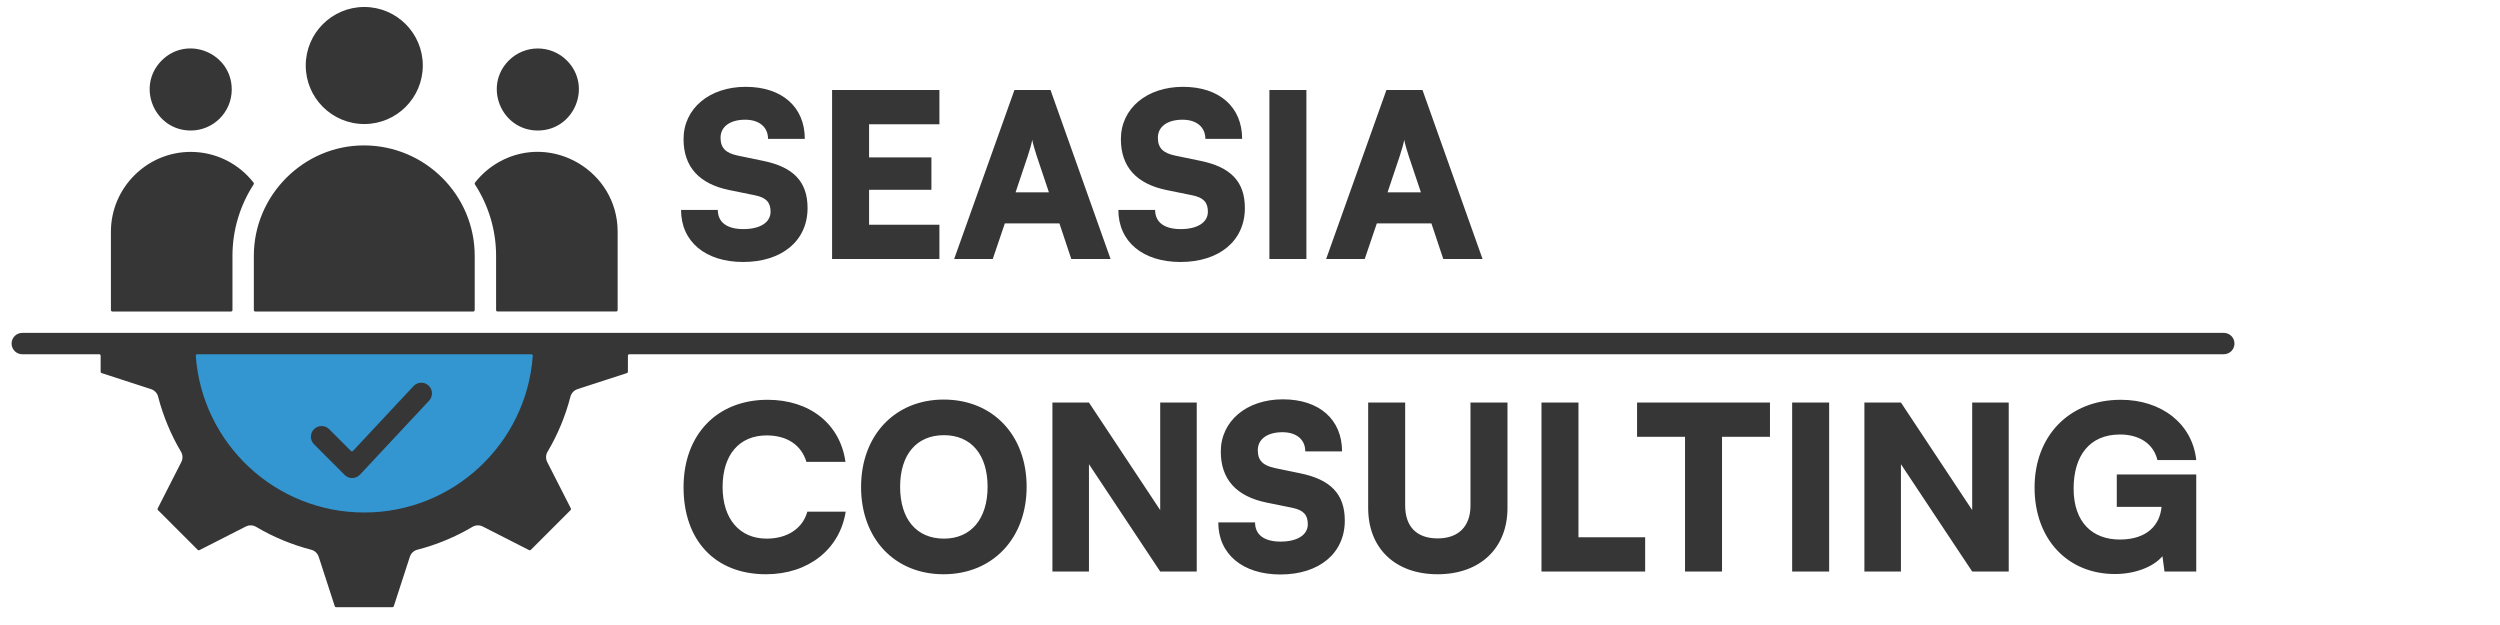 <svg width="208" height="52" viewBox="0 0 208 52" fill="none" xmlns="http://www.w3.org/2000/svg">
<g clip-path="url(#clip0_830_166)">
<path d="M27.363 43.393C18.109 40.22 15.754 32.431 15.732 28.934L45.337 28.932L45.283 30.41C43.803 42.609 32.72 44.148 27.363 43.393Z" fill="#3396D1" stroke="#3396D1" stroke-width="1.239"/>
<path fill-rule="evenodd" clip-rule="evenodd" d="M26.127 36.964C25.78 36.617 25.78 36.054 26.127 35.707C26.475 35.36 27.038 35.36 27.385 35.707L29.197 37.519C29.221 37.543 29.25 37.554 29.283 37.554C29.316 37.553 29.345 37.541 29.367 37.516L34.405 32.123C34.738 31.764 35.3 31.744 35.658 32.078C36.017 32.411 36.038 32.973 35.704 33.332L29.994 39.446L29.991 39.449C29.624 39.865 29.04 39.877 28.675 39.513L26.127 36.964ZM42.334 5.032C40.19 7.177 41.716 10.859 44.748 10.859C47.78 10.859 49.306 7.177 47.162 5.032C45.829 3.7 43.667 3.7 42.334 5.032ZM19.281 7.446C19.281 4.414 15.599 2.888 13.454 5.032C11.31 7.177 12.836 10.859 15.868 10.859C17.753 10.859 19.281 9.331 19.281 7.446ZM30.323 10.32C33.006 10.312 35.177 8.135 35.177 5.45C35.177 2.761 32.997 0.581 30.308 0.581C27.619 0.581 25.438 2.761 25.438 5.45C25.439 8.142 27.614 10.32 30.323 10.32ZM39.509 15.336C40.625 17.053 41.275 19.098 41.275 21.287V25.798C41.275 25.863 41.328 25.916 41.394 25.916H51.27C51.335 25.916 51.388 25.863 51.388 25.798V19.278C51.388 14.245 45.941 11.03 41.551 13.459C40.762 13.895 40.069 14.49 39.515 15.199C39.484 15.239 39.481 15.293 39.509 15.336ZM21.119 21.287C21.119 16.23 25.282 12.087 30.292 12.098C35.384 12.11 39.496 16.239 39.496 21.287V25.798C39.496 25.863 39.443 25.917 39.378 25.917H21.238C21.173 25.917 21.119 25.863 21.119 25.798V21.287ZM9.346 25.917H19.222C19.288 25.917 19.341 25.863 19.341 25.798V21.287C19.341 19.098 19.991 17.053 21.107 15.336C21.135 15.293 21.132 15.239 21.101 15.199C18.648 12.058 14.02 11.748 11.179 14.589C9.975 15.793 9.228 17.453 9.228 19.278V25.798C9.228 25.863 9.281 25.917 9.346 25.917ZM8.455 31.04L12.572 32.378C12.892 32.482 13.112 32.749 13.17 33.058C13.171 33.06 13.171 33.063 13.172 33.066C13.375 33.843 13.634 34.609 13.945 35.358C14.264 36.13 14.637 36.874 15.059 37.586C15.219 37.858 15.219 38.179 15.086 38.441L13.12 42.301C13.096 42.348 13.105 42.402 13.142 42.439L16.454 45.751C16.491 45.788 16.545 45.796 16.591 45.772L20.451 43.806C20.745 43.656 21.083 43.686 21.34 43.854L21.345 43.856C22.046 44.269 22.777 44.634 23.535 44.948C24.304 45.267 25.091 45.532 25.889 45.737C26.194 45.815 26.422 46.042 26.512 46.321L26.515 46.32L27.852 50.437C27.868 50.487 27.913 50.519 27.965 50.519H32.651C32.703 50.519 32.747 50.487 32.763 50.437L34.101 46.32C34.205 46.001 34.473 45.78 34.781 45.722C34.784 45.721 34.786 45.721 34.789 45.72C35.566 45.517 36.332 45.258 37.082 44.947C37.853 44.628 38.598 44.255 39.31 43.833C39.581 43.673 39.903 43.674 40.164 43.806L44.025 45.772C44.071 45.796 44.125 45.787 44.162 45.751L47.474 42.439C47.511 42.402 47.52 42.348 47.496 42.301L45.529 38.441C45.379 38.147 45.409 37.809 45.577 37.552L45.58 37.547C45.992 36.847 46.358 36.115 46.672 35.358C46.991 34.588 47.255 33.801 47.46 33.003C47.538 32.698 47.766 32.471 48.044 32.38L48.044 32.377L52.16 31.04C52.21 31.024 52.242 30.979 52.242 30.927V29.592C52.242 29.527 52.295 29.473 52.361 29.473H185.019C185.51 29.473 185.908 29.075 185.908 28.584C185.908 28.093 185.51 27.695 185.019 27.695C166.049 27.695 20.823 27.695 1.852 27.695C1.361 27.695 0.963 28.093 0.963 28.584C0.963 29.075 1.361 29.473 1.852 29.473H8.254C8.32 29.473 8.373 29.527 8.373 29.592V30.927C8.373 30.98 8.405 31.024 8.455 31.04ZM44.327 29.601C44.329 29.567 44.319 29.537 44.295 29.512C44.272 29.486 44.243 29.474 44.208 29.474C34.941 29.474 25.674 29.474 16.407 29.474C16.373 29.474 16.344 29.486 16.321 29.512C16.297 29.537 16.287 29.567 16.289 29.601C16.811 36.91 22.909 42.64 30.308 42.64C37.707 42.64 43.805 36.91 44.327 29.601Z" fill="#363636"/>
<path d="M56.871 11.575C56.871 9.029 59.019 7.224 62.039 7.224C65.061 7.224 66.96 8.896 66.96 11.556H63.901C63.901 10.568 63.16 9.96 62.002 9.96C60.748 9.96 59.95 10.53 59.95 11.461C59.95 12.316 60.386 12.734 61.374 12.943L63.483 13.38C65.992 13.893 67.189 15.09 67.189 17.313C67.189 20.03 65.061 21.797 61.831 21.797C58.696 21.797 56.663 20.106 56.663 17.465H59.721C59.721 18.491 60.481 19.061 61.849 19.061C63.236 19.061 64.111 18.51 64.111 17.617C64.111 16.838 63.749 16.439 62.819 16.249L60.672 15.812C58.163 15.299 56.871 13.874 56.871 11.575ZM78.159 21.55H69.229V7.49H78.159V10.34H72.307V13.095H77.494V15.793H72.307V18.7H78.159V21.55ZM82.596 21.55H79.385L84.401 7.49H87.403L92.4 21.55H89.132L88.144 18.586H83.603L82.596 21.55ZM85.503 13L84.496 16.002H87.27L86.263 13C86.111 12.525 85.94 11.974 85.883 11.632C85.826 11.955 85.674 12.487 85.503 13ZM93.257 11.575C93.257 9.029 95.404 7.224 98.425 7.224C101.446 7.224 103.346 8.896 103.346 11.556H100.287C100.287 10.568 99.546 9.96 98.387 9.96C97.133 9.96 96.335 10.53 96.335 11.461C96.335 12.316 96.772 12.734 97.76 12.943L99.869 13.38C102.377 13.893 103.574 15.09 103.574 17.313C103.574 20.03 101.446 21.797 98.216 21.797C95.081 21.797 93.048 20.106 93.048 17.465H96.107C96.107 18.491 96.867 19.061 98.235 19.061C99.622 19.061 100.496 18.51 100.496 17.617C100.496 16.838 100.135 16.439 99.204 16.249L97.057 15.812C94.549 15.299 93.257 13.874 93.257 11.575ZM108.692 7.49V21.55H105.614V7.49H108.692ZM113.545 21.55H110.334L115.35 7.49H118.352L123.349 21.55H120.081L119.093 18.586H114.552L113.545 21.55ZM116.452 13L115.445 16.002H118.219L117.212 13C117.06 12.525 116.889 11.974 116.832 11.632C116.775 11.955 116.623 12.487 116.452 13ZM63.73 47.778C59.513 47.778 56.871 44.985 56.871 40.539C56.871 36.15 59.664 33.262 63.864 33.262C67.379 33.262 69.906 35.276 70.343 38.43H67.094C66.675 37.024 65.478 36.226 63.788 36.226C61.508 36.226 60.12 37.841 60.12 40.52C60.12 43.161 61.526 44.814 63.788 44.814C65.516 44.814 66.79 43.959 67.169 42.572H70.362C69.868 45.707 67.246 47.778 63.73 47.778ZM85.416 40.501C85.416 44.795 82.585 47.778 78.5 47.778C74.434 47.778 71.641 44.814 71.641 40.52C71.641 36.226 74.453 33.243 78.519 33.243C82.604 33.243 85.416 36.207 85.416 40.501ZM82.167 40.501C82.167 37.822 80.799 36.207 78.538 36.207C76.258 36.207 74.89 37.822 74.89 40.501C74.89 43.199 76.258 44.814 78.538 44.814C80.799 44.814 82.167 43.161 82.167 40.501ZM90.601 47.55H87.561V33.49H90.601L96.529 42.439V33.49H99.569V47.55H96.529L90.601 38.62V47.55ZM101.57 37.575C101.57 35.029 103.717 33.224 106.738 33.224C109.759 33.224 111.659 34.896 111.659 37.556H108.6C108.6 36.568 107.859 35.96 106.7 35.96C105.446 35.96 104.648 36.53 104.648 37.461C104.648 38.316 105.085 38.734 106.073 38.943L108.182 39.38C110.69 39.893 111.887 41.09 111.887 43.313C111.887 46.03 109.759 47.797 106.529 47.797C103.394 47.797 101.361 46.106 101.361 43.465H104.42C104.42 44.491 105.18 45.061 106.548 45.061C107.935 45.061 108.809 44.51 108.809 43.617C108.809 42.838 108.448 42.439 107.517 42.249L105.37 41.812C102.862 41.299 101.57 39.874 101.57 37.575ZM113.832 42.268V33.49H116.91V42.059C116.91 43.826 117.879 44.795 119.608 44.795C121.356 44.795 122.344 43.788 122.344 42.059V33.49H125.422V42.268C125.422 45.612 123.142 47.778 119.608 47.778C116.093 47.778 113.832 45.631 113.832 42.268ZM131.329 33.49V44.7H136.877V47.55H128.251V33.49H131.329ZM136.204 36.34V33.49H147.262V36.34H143.272V47.55H140.194V36.34H136.204ZM152.185 33.49V47.55H149.107V33.49H152.185ZM158.158 47.55H155.118V33.49H158.158L164.086 42.439V33.49H167.126V47.55H164.086L158.158 38.62V47.55ZM176.382 36.15C173.836 36.15 172.525 37.936 172.525 40.653C172.525 43.484 174.121 44.89 176.363 44.89C178.681 44.89 179.707 43.636 179.84 42.173H176.116V39.475H182.728V47.55H180.087L179.916 46.277C179.156 47.17 177.636 47.759 175.964 47.759C172.031 47.759 169.276 44.871 169.276 40.558C169.276 36.321 172.107 33.262 176.458 33.262C179.821 33.262 182.405 35.238 182.728 38.278H179.498C179.137 36.796 177.845 36.15 176.382 36.15Z" fill="#363636"/>
</g>
<defs>
<clipPath id="clip0_830_166">
<rect width="208" height="52" fill="white"/>
</clipPath>
</defs>
</svg>
